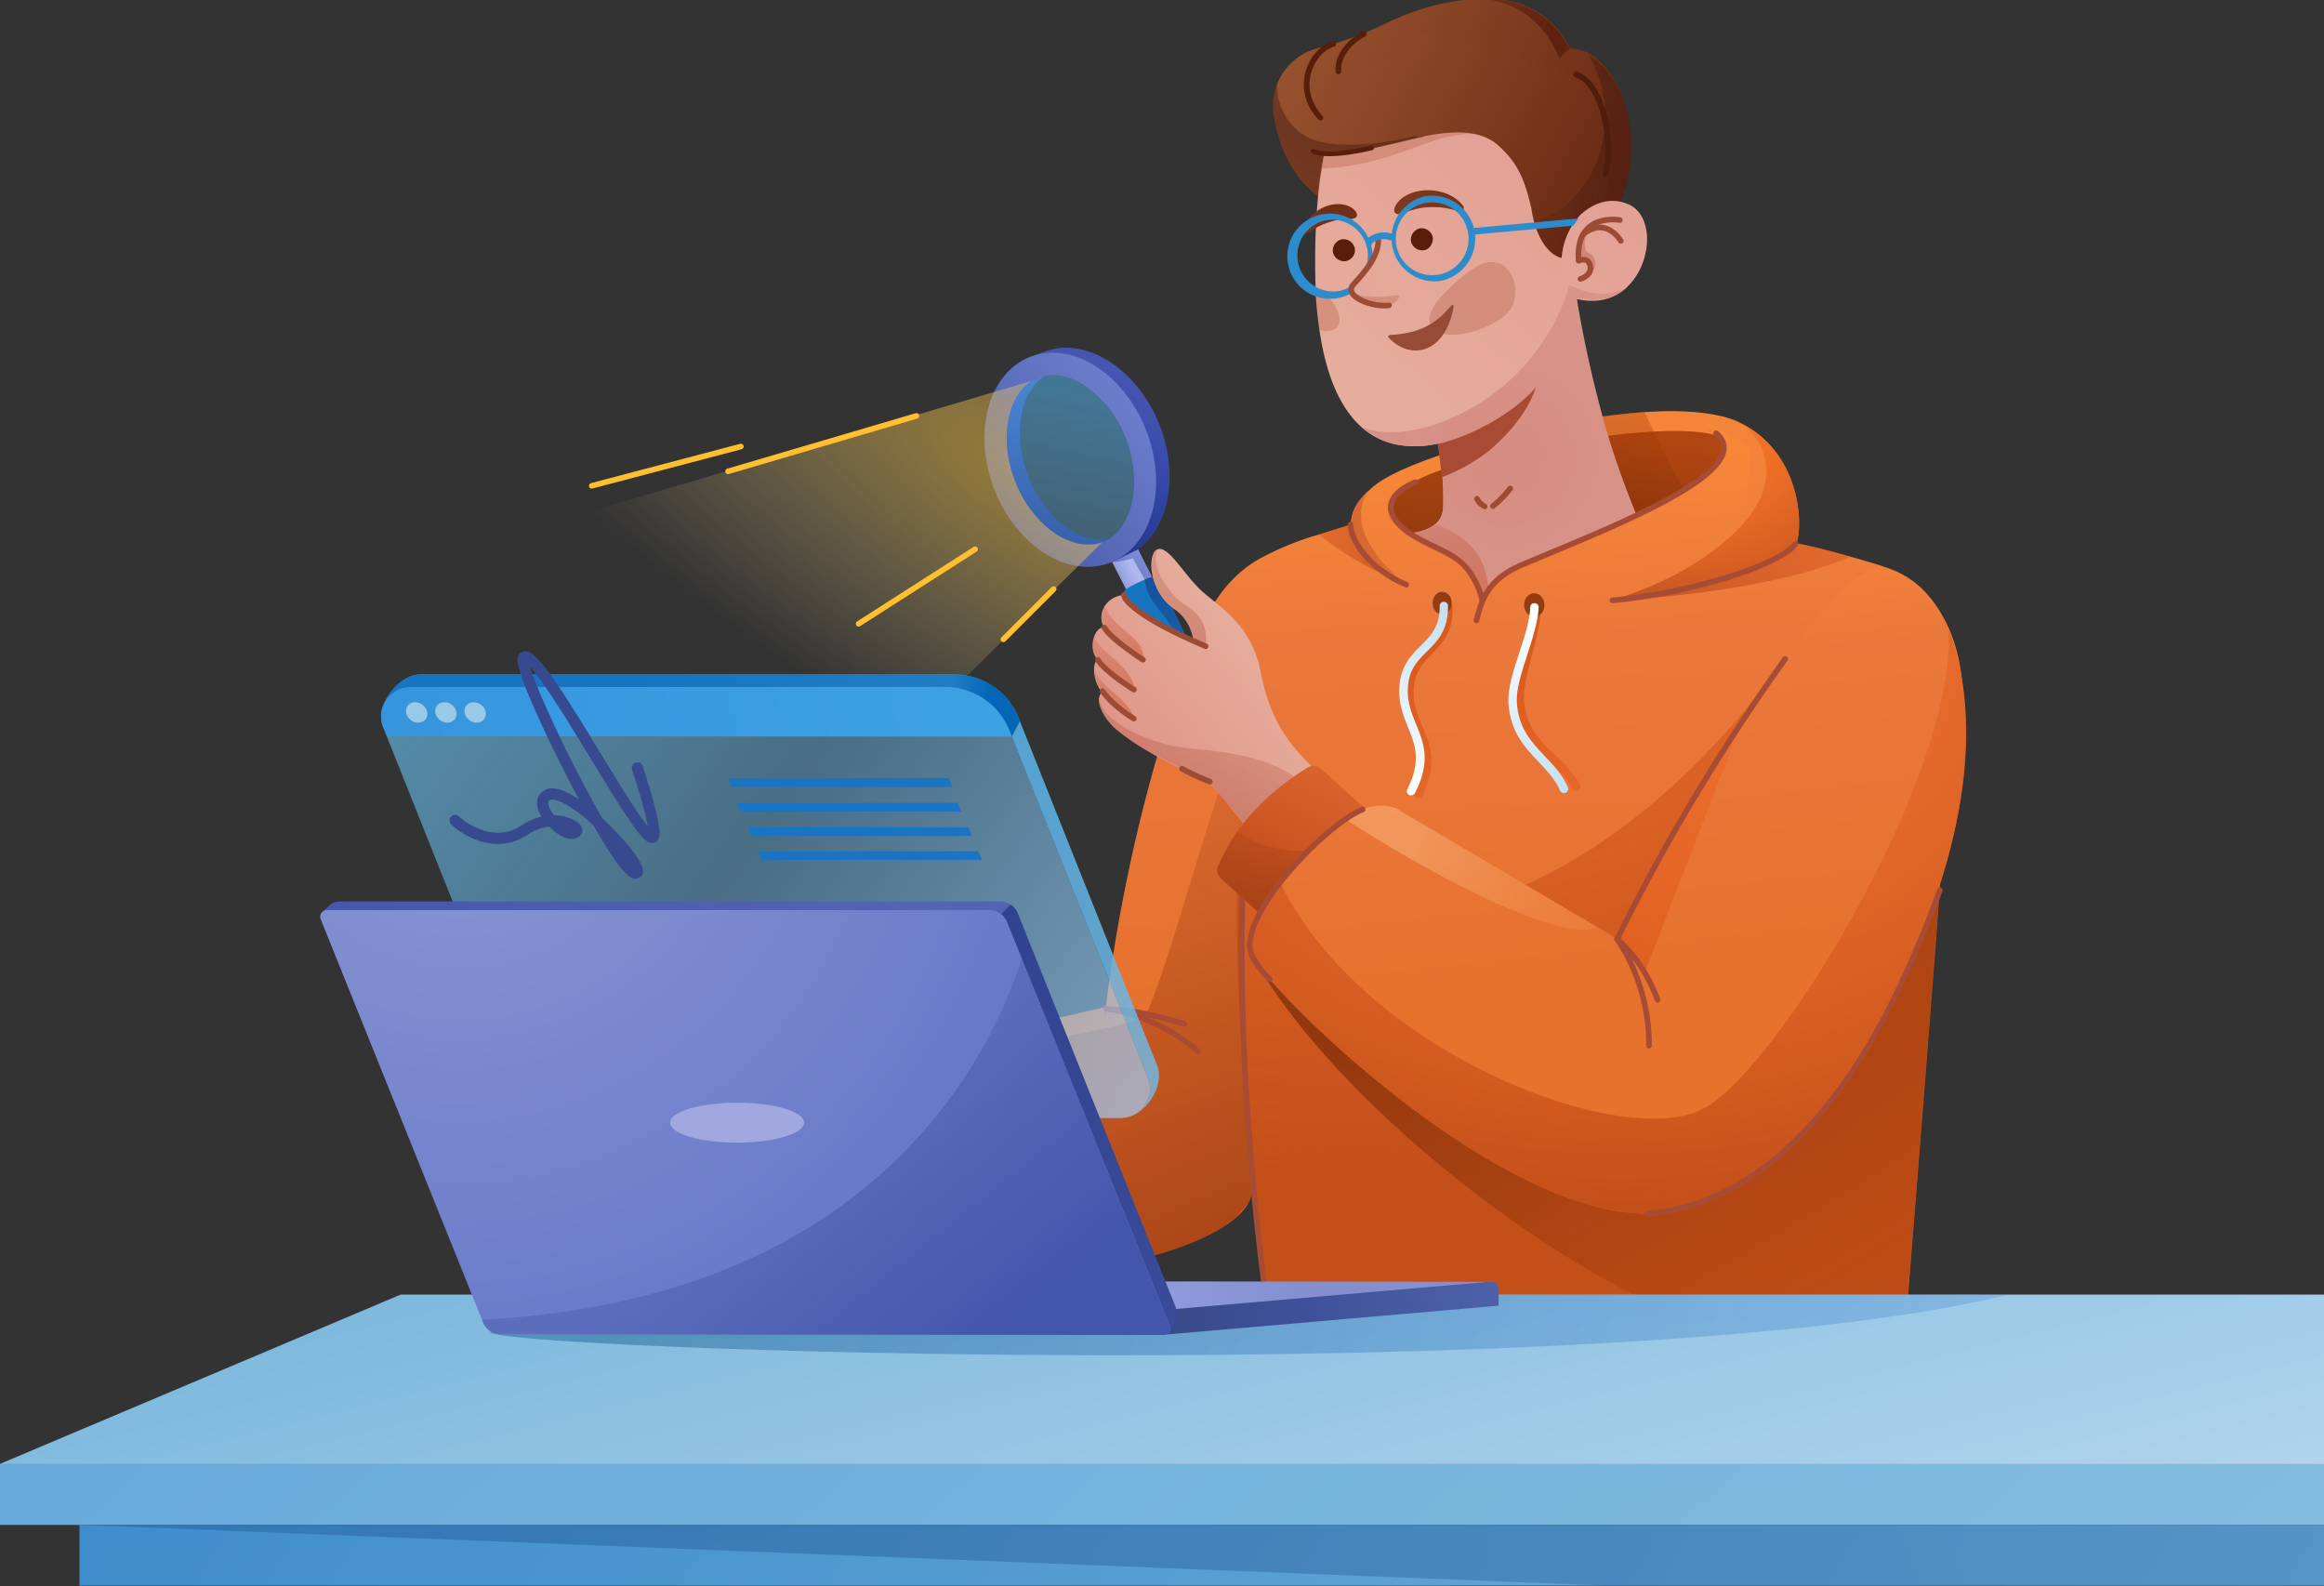 <svg width="381" height="260" fill="none" xmlns="http://www.w3.org/2000/svg"><rect width="100%" height="100%" fill="#333333" stroke="none"/><g clip-path="url(#a)"><g clip-path="url(#b)"><path d="M294.54 89.08v.03c-.7 2.18-1.1 3.64-1.1 3.64l-7.2.72-12.75 1.32-8.5.87-20.93 2.06-.58.06-.64.06-14.96 1.48-5-5.45c-1.56-1.96-1.54-4.73-1.42-7.47 0-.14 0-.28.02-.4.09-2.03.81-3.54 2.97-5.61 4.22-4.42 20.7-8.73 30.01-10.74.22-.05.45-.08.67-.14 1.85-.39 8.08-1.48 14.54-1.96.27-.02.58-.02.86-.05 4.9-.3 9.81.05 13 1.09.95.3 1.81.73 2.62 1.17 8.78 4.9 9.53 15.75 8.39 19.32Z" fill="url(#c)"/><path d="M237.45 89.9c-7.55-1.85-9.98-5.35-9.28-7.61 2.2-4.3 11.99-6.71 18.75-7.77 21.05-4.95 40.92-5.74 36.8 1.09-2.26 3.77-10.84 16.24-10.84 16.24l-14.39 3.13c.03 0-20.18-5.09-21.04-5.09Z" fill="url(#d)"/><path opacity=".6" d="M279.23 85.53s-3.8 1.4-5.31 1.85c-1.51.47-5.54 1.17-5.54 1.17l-13.97-18.93.67-.14c1.84-.39 8.08-1.48 14.53-1.95 3.47 7.71 8.78 17.42 9.62 18Z" fill="url(#e)" fill-opacity=".6"/><path d="m265.84 96.41-20.57 2.21-3.13.34-1.15.1-1.45-2-8.36-8.59-.64-.92h.03c.05 0 .14 0 .28-.03h.05c.84-.08 2.88-.42 4.28-1.51.33-.25.61-.53.84-.9v-.02c.33-.5.53-1.12.55-1.82l.03-.42v-.36c0-.65.03-2.72-.14-4.28l-.08-.81-.08-.67-.17-1.37v-.11c0-.06-.03-.12-.03-.17 0-.06-.03-.09-.03-.14-.03-.11-.03-.2-.03-.28 0-.11 0-.2-.02-.34v-.05c0-.06-.03-.09-.03-.17-.06-.25-.06-.48-.11-.73 0-.03-.03-.08-.03-.14 0-.05-.03-.08-.03-.14-.03-.08-.03-.14-.06-.2v-.22c-.02-.22-.02-.44-.08-.67-.06-.25-.06-.56-.11-.8-.03-.18-.06-.32-.06-.51-.08-.42-.1-.76-.14-1.04v-.08c-.3-2.35.59-.17 1.76-2.6 3.55-7.36 12.58-14.2 17.56-17.5l1.06-.73c.42-.25.72-.5 1.06-.67.03 0 .03-.03.06-.03h.02s.03 0 .03-.03c.64-.42 1.03-.64 1.18-.7h.05v.06c.03.08 0 .22 0 .3v.2c.06.45.2.64.3 1.12v.03c0 .03 0 .03.04.05.02.09.02.23 0 .34a121.2 121.2 0 0 0 4.3 19.46v.03a169.8 169.8 0 0 0 3.8 11.24l.78 2.04 2.46 6.07c.17.28.28.58.34.92.87 3.22-1.04 6.68-4.33 7.24Z" fill="#E29F93"/><path d="M266.29 31.37c3.04-10.17-.56-18.81-5-22.11l-.65-.42a6.64 6.64 0 0 0-3.19-.9C254.1 1.8 248.9-.47 242.84-.22c-3.91.1-8.22 1-12.58 2.7-.98.4-1.95.82-2.9 1.27-.03 0-.03 0-.06.03l-1.15.53a51.3 51.3 0 0 1-9.1 3.3c-1.43.36-2.66.78-3.67 1.4a9.84 9.84 0 0 0-4.61 9.7c.73 5.28 3.21 10.43 7.24 13.42.03.03.05.05.08.05l.06.03c.67.5 1.45.98 2.26 1.34l6.88-9.22.03-.06.02-.05.03-.06.59-.78.17-.23 3.24-4.36 6.96 2.1 2.57.78.08.03 6.35 1.9.1.06.12.02 4.16 1.26 2.46.76 1.46.44 2.6.79s.44 2.99 1.3 5.95c.2.76.46 1.43.7 2.1.12.28.23.53.31.78.2.4.37.7.54 1.07.16.28.33.56.53.78.08.11.14.2.22.28.06.03.14.14.2.17.83.78 1.9.8 3.04-.45.4-.4.76-.95 1.15-1.6.47-.83.95-1.81 1.42-2.99.2-.5.45-1.09.65-1.65Z" fill="url(#f)"/><path d="M259.77 34.56c-.11-1.07-.48-1.26-1.06-.06-2.9 5.03-9.2-18.18-9.92-17.62-.73.6-16.38-5.03-17.83-3.88-1.1.78-7.33 5.25-10.65 7.58l-2.16 1.53a21.5 21.5 0 0 0-1.45 5.48c-.98 5.57-1.34 13.87-.92 21.9.03.17.03.36.06.5a60 60 0 0 0 .75 5.84c1.34 7.47 3.88 11.8 6.74 14.3 3.63 3.12 7.7 3.2 10.42 2.93.56-.06 1.23-.2 1.98-.34 5.51-1.25 14.82-5.4 18.31-12.24 1.45-2.86 2.77-7.25 3.77-11.64.14-.39.23-.8.28-1.2.03-.11 0-.14.06-.28 1.14-5.53 1.81-10.76 1.62-12.8Z" fill="url(#g)"/><path opacity=".25" d="M241.13 21.95c3.86-.02-11.18-4.86-11.18-4.86l-9.7 3.52-2.15 1.54a21.53 21.53 0 0 0-1.45 5.48c11.96-.53 17.13-5.54 24.48-5.68Z" fill="#A6412B"/><path d="M262.56 32.94c1.74-1.65 1.37-6.18.34-10.63l-.03-.08c-.2-.95-.42-1.9-.7-2.77-1.23-4.25-2.74-7.72-3.05-7.3-.64.98-15.5-4.78-15.5-4.78l-10.1-1.93-14.36 9.2-6.65 9.03c3.66 2.04 8.1 1.57 12.6.59 2.94-.59 5.87-1.45 8.7-2.01 1.75-.31 3.49-.54 5.1-.56 2.05 0 4 .33 5.68 1.37.31.14.53.36.81.58 3.66 3.14 4.61 6.18 5.65 10.46.08.62.2 1.23.33 1.76l.03.17c1.6 5.96 4.59 6.26 4.92 6.3h.03s-.09-1.66.92-3c.48-.73 1.15-1.54 1.85-2.46a34.32 34.32 0 0 1 3.43-3.94Z" fill="url(#h)"/><path opacity=".35" d="M266.28 31.37c3.08-10.03-.42-18.53-4.97-21.8l-.9-.6a20.05 20.05 0 0 1 2.46 13.37 18.81 18.81 0 0 1-5.39 10.6 11.04 11.04 0 0 1-6.06 3.1C253 42 256 42.31 256.3 42.31h.02s-.08-1.65.93-3c.47-.72 1.17-1.53 1.84-2.45.17.27.34.55.53.78.09.08.14.17.23.28.05.03.13.14.2.17.83.78 1.9.8 3.04-.48.39-.4.75-.95 1.14-1.6.48-.83.95-1.81 1.43-2.99.17-.5.42-1.09.61-1.65Z" fill="url(#i)"/><path opacity=".25" d="M243.68 43.06c4.1-.84 5.78 4.3 4.13 7.33-1.53 2.96-9.44 5.79-12.46 3.86-1.85-1.1-1.04-3.86 1.6-6.35 2.53-2.55 4.97-4.45 6.73-4.84Z" fill="#A6412B"/><path d="M220.65 42.81a1.9 1.9 0 0 1-2.13-1.45 1.9 1.9 0 0 1 1.46-2.13 1.9 1.9 0 0 1 2.12 1.46c.2.97-.5 1.92-1.45 2.12Z" fill="#591D0B"/><path opacity=".25" d="M219.41 53.35c.93-1.96-1.78-5-1.98-4.92.03.44-1.73-.9-1.73-.45.11 2.23.33 4.16.56 6.04 1 .53 2.6.28 3.16-.67Z" fill="#A6412B"/><path d="M233.44 41.02a1.9 1.9 0 0 1-2.12-1.46 1.9 1.9 0 0 1 1.46-2.12 1.9 1.9 0 0 1 2.12 1.45c.08.98-.5 1.99-1.46 2.13Z" fill="#591D0B"/><path d="M266.56 47.23c4.25-3.8 4.73-11.58.65-13.62-3.08-1.5-5.96-.28-7.83 1.37-.2.14.03-.05-.14.09-.3.3-.59.64-.87.98-.19.25-.39.5-.53.75a11.84 11.84 0 0 0-1.59 8.86l.53 2.35v.06l.09.45c.33.14.67.22.95.33.16.09.39.09.56.14 3.46.84 6.23 0 8.18-1.76Z" fill="url(#j)"/><path d="M214.02 38.28c.95-.17 1.53-1.23 4.58-2.07 1.76-.53 3.22 0 3.77-.65.37-.47-.25-1.37-1.37-1.81-2.62-1.04-6.48.75-7.32 3.94-.17.28.09.64.34.59Z" fill="url(#k)"/><path d="M239.7 34.56c-1.17.2-2.03-.8-5.78-.58-2.96.22-4.19 1.48-5.06 1.03-.61-.34-.25-1.5.9-2.46 2.68-2.15 7.88-1.79 10.14 1.23.14.25.11.73-.2.78Z" fill="url(#l)"/><path d="M219.56 48.62a6.79 6.79 0 1 1-2.4-13.35 6.79 6.79 0 0 1 2.4 13.35Zm-2.27-12.7a6.1 6.1 0 0 0 2.15 12 6.13 6.13 0 0 0 4.92-7.07 6.07 6.07 0 0 0-7.07-4.92Z" fill="#2C8CCC" stroke="#2C8CCC" stroke-width=".39"/><path d="M270.23 89.06c-4.61 1.5-14.26 3.63-22.84 5.78-1.11.28-3.38 8-4.44 8.28-.75.2-.36-7.02-1.06-6.82l-2.18.61-8.36-8.58-.64-.9v-.02h.36c.4-.06 1.23-.17 2.16-.45.02 0 .05-.03.08-.03a5.03 5.03 0 0 0 2.1-1.09c.92-.87 1.56-1.45 1.09-7.63 0-.03.08-.4.02-.76l-.03-.2-.08-.67c-.03-.13-.03-.3-.06-.5l-.08-.87v-.1c0-.06 0-.12-.03-.17 0-.14-.02-.28-.05-.42-.06-.17-.03-.23-.03-.34 0-.03 0-.08-.03-.17.06-.05 0 0 0-.03-.05-.25-.05-.44-.11-.72l-.03-.11c0-.06-.03-.09-.03-.17-.02-.09-.02-.14-.05-.2v-.08h-.03c-.75.17-1.4.28-1.96.33-2.7.28-6.79.23-10.42-2.93.03 0 .06.03.08.03 3 1.14 7.27.92 11.85-.62a34.6 34.6 0 0 0 21.5-21.53v-.11c.1-.36.25-.76.36-1.18 0 0 .3.2.86.45h.09l.03.03h.02c1.6.7 4.9 1.79 8.33-.03.03-.03.09-.03.12-.05-.43.36-.87.7-1.35.97l-.2.12c-.05.02-.13.08-.22.1-.05.04-.14.1-.22.12l-.22.11-.45.17a6.81 6.81 0 0 1-1 .28c-.09.03-.2.03-.29.05-.14.03-.25.06-.39.06l-.78.08h-.81l-.45-.02c-.28-.03-.58-.06-.86-.12-.2-.02-.4-.05-.6-.1l-.33-.1v.04c0 .03-.02.03-.02.05-.03.12 0 .23 0 .34a193.21 193.21 0 0 0 4.3 19.46v.03c1.28 4.61 2.57 8.39 3.66 11.32a69.71 69.71 0 0 0 3.41 8.06c.14.27.25.58.3.95Z" fill="url(#m)"/><path opacity=".35" d="M233.78 22.34c-.03 0-.14.03-.31 0-.45 0-1.06.09-1.56-.03-1.9.53-4.03.84-5.93 1.1-4.36.53-9.47.55-12.27-1.3-2.8-1.81-4.61-5.3-4.28-8.52a9.93 9.93 0 0 0-.7 5.14c.73 5.29 3.22 10.43 7.24 13.43.09-.98.6-5.4 1.07-6.83.02-.05.02-.1.05-.16.09.08 2.57.1 4-.09.33-.08.87-.11 1.5-.25h.06l2.52-.5.08-.03c1.06-.22 8.22-1.9 8.53-1.96Z" fill="url(#n)"/><path d="m225.48 41.97-.11 8.03s-2.74-.95-3.1-1.18c-.37-.22-1.32-1.23-.4-2.15.93-.92 2.52-2.88 3.61-4.7Z" fill="url(#o)"/><path opacity=".8" d="M242.78-.2c9.95.62 12.92 9.9 12.92 9.9s.39-1 1.65-1.68c-3.33-6.2-8.53-8.38-14.57-8.22Z" fill="url(#p)"/><path d="M224.87 24.24s-6.93 1.76-9.59.56" stroke="#591D0B" stroke-width=".77" stroke-linecap="round" stroke-linejoin="round"/><path opacity=".25" d="M227.66 50.08c1.18-.2 2.04-1.62 1.65-1.68-.42-.05-6.48 1.04-7.66-.92-.05 2.15 4.47 2.82 6.01 2.6Z" fill="#A6412B"/><path d="M235.68 72.78c4.5-.95 11.8-4.39 16.1-9.25-.03.08-.06.2-.11.28-1.23 3.58-3.89 6.85-7.02 9.62-3.63 3.13-7.77 4.61-8.24 4.8l-.37-2.96c-.08-.72-.36-2.46-.36-2.49Z" fill="url(#q)"/><path opacity=".3" d="M260.44 44.85s.34-.75.34-1.23c0-.47-.9-1.09-.9-1.09l-1.06.2s-.03-1.4 0-2.3c.03-.9.67-2.07.67-2.07l1.62-.75c-1.59.17-1.42 3.52-.92 3.77 1.37.34 2.57 2.83-.59 4.14l.84-.67Z" fill="url(#r)"/><path d="M265.56 36.07s-7.38-1.34-6.76 6.68c0 0 1.68-.8 1.93.98.2 1.48-1.62 1.99-1.62 1.99" stroke="#9C4B35" stroke-width=".92" stroke-linecap="round" stroke-linejoin="round"/><path d="M265.72 39.48s-2.37-4.08-6.12-1.11" stroke="#9C4B35" stroke-width=".92" stroke-linecap="round" stroke-linejoin="round"/><path d="M258.38 12.22c4.63 1.37 6.23 12.14 4.8 16.3" stroke="#4E1D0B" stroke-width=".92" stroke-linecap="round" stroke-linejoin="round"/><path d="M241.55 37.92a6.87 6.87 0 0 1-5.53 7.96 6.87 6.87 0 0 1-2.43-13.5 6.87 6.87 0 0 1 7.96 5.54Zm-7.85-4.84a6.16 6.16 0 1 0 2.18 12.13 6.16 6.16 0 0 0-2.18-12.13Z" fill="#2C8CCC" stroke="#2C8CCC" stroke-width=".39"/><path d="M225.93 38.87c.36 2.99-2.35 5.87-4.05 7.77-1.76 1.93 3.13 3.8 5.84 3.41" stroke="#9C4B35" stroke-width=".92" stroke-linecap="round" stroke-linejoin="round"/><path d="M228.11 39.26s-.03-.03-.05-.09l.16-.08c.25-.11.23-.5-.05-.59-.34-.11-.7-.14-.76-.17a4 4 0 0 0-3.27 1.07l.54.47a3.23 3.23 0 0 1 3.43-.61ZM241.13 37.6l.06.7 16.66-1.5c.16-.26.33-.5.53-.76l-17.25 1.57Z" fill="#2C8CCC" stroke="#2C8CCC" stroke-width=".39"/><path d="M216.48 19.3c-4.53-4.9-1.43-11.08 2.12-12.11M219.42 11.7s-.53-3.5 4.17-6.16" stroke="#591D0B" stroke-width=".92" stroke-linecap="round" stroke-linejoin="round"/><path opacity=".7" d="M244.12 97.33c.06.84-2.07.76-1.98 1.63l-1.15.1-1.45-2-8.36-8.59-.64-.92h.03v-.03h.3c.03 0-.1-.14-.08-.14.45-.06 2.57-.17 4.47-1.43 6.15 2.16 8.1 5.68 8.7 9.85l.16 1.53Z" fill="url(#s)"/><path d="M244.76 82.96c1.46-1.11 2.83-2.88 2.83-2.88M242.14 81.76s.3.78 1.26 1.26" stroke="#9C4B35" stroke-width=".92" stroke-linecap="round" stroke-linejoin="round"/><path d="M318.49 138.07c0 .12 0 .42-.06.9-.56 9.14-6.23 80.64-6.23 80.64H209.86c-2.13 0-3.53 0-3.97-.03h6.4a18.59 18.59 0 0 1-4.87-7.97c-.39-1.28-.64-2.68-.7-4.2-.72-4.8-1.28-12.16-1.5-12.18-.03 1.48-.98 2.96-2.6 4.39-6.01 5.14-21.47 9.34-36.95 9.36-4.33 0-8.63-.3-12.77-1.03-23.95-5.68-15.88-18.31-16.6-24.44v-.03c-.03-.22-.03-.42-.03-.64 0-1.96.9-4 2.23-5.98l.09-.12c3.8-5.5 11.01-10.73 11.74-13.25.05-.25.3-.5.67-.7 3.46-1.87-30.73 14.35-23.8 13.96 7.78-.98 52.89-11.33 54.1-11.72-.36 2.91 0 1 0 0 2.92-23.65 9.24-46.97 16.06-62.89 1.7-3.97 4.9-8.55 10.2-11.1a46.88 46.88 0 0 1 8.16-3.27c.17-.05.31-.11.48-.14 1.9-.61 3.66-1.14 5-1.56.03 0 .06-.03.11-.03l.09-.03c.11-.03.25-.06.33-.11l.45-.67.84-1.26 1.98-3s6.46-3.15 3.86.15-.95 4.83 4.3 7.49c3.94 1.76 7.91 3.47 9.65 9.23.1.36.22.17.3.56a16.85 16.85 0 0 1 1.82-2.8c-.78-1.31 22-9.93 28.7-13.81 5.62-2.94 12.86-7.55 6.77-11.8-2.63-1.85-.42-.7 6.62 3.38l-.81 10.9-.28 3.61s4.08.45 8.6 1.2h.04c2.04.34 5.61 1.26 8.77 2.16 3.1.87 5.79 1.7 6.26 1.93 16.32 7.1 13.1 29.25 8.89 44.9Z" fill="url(#t)"/><path d="M312.23 219.61h-13.05c-6.62 0-15.26 0-24.6.03h-22.8l-43.99-6.96-.22-.03c-.06-.33-.09-.67-.14-1-3.24-25.09-5.12-49.36-4.56-72.09 16.94 19.54 54.2 12.9 84.96-25.28 7.58-9.4 22.22 37.16 26.47 36.4-.11.4 4-9.47 4-9.41.08 1.98-6.07 78.34-6.07 78.34Z" fill="url(#u)"/><path d="m294.54 89.08-.03.03c-1.12.95-3.6 2.66-8.3 4.4-1.37.5-2.93 1-4.7 1.5-10.72 2.97-17.66 3.5-17.66 3.5a60.95 60.95 0 0 0 9.59-3.7c6.43-3.15 11.82-7.6 14.11-11.26 4.11-6.49 1.15-11.3-1.48-13.81 8.86 4.92 9.62 15.77 8.47 19.34Z" fill="url(#v)"/><path d="M230.54 95.85s-7.88-3.32-9.14-9.45a1.65 1.65 0 0 1-.05-.39c.03 0 .05 0 .08-.03.08-2.04.81-3.55 2.96-5.62-4.92 7.33 6.15 15.5 6.15 15.5Z" fill="url(#w)"/><path d="M314.02 149.65c0-.03-.06-.03-.08-.03 0-.05.02-.05.08.03Z" fill="url(#x)"/><path opacity=".6" d="M318.46 138.97c-.56 9.14-6.23 80.64-6.23 80.64H285.9c-24.53-6.52-65.31-35.88-80.88-63.28 9.95-2.63 45.47 16.9 47.15 20.83 1.54 3.67 59-27.73 61.77-27.54-.03.25.25 1.43.27 1.51 0 .17.12-.06.34-.59.4-1 1.12-3.13 1.9-5.5.03-.06.03-.14.06-.2.64-1.96 1.34-4.08 1.95-5.87Z" fill="url(#y)"/><path opacity=".6" d="M205.33 194.97c-.31 2.1-.79 2.44-2.74 4.67-6.01 5.15-21.47 9.34-36.95 9.37-18.2-7.5-28.08-20.66-28.7-25.78l-.73-.36a30.9 30.9 0 0 1-4.97-3.16l.2-.34 7.06-2.6.6-.22.16-.06s2.99 1.87 7.83 4.33c7.48 3.8 18.72-1.28 14.5-2.37.11-.64-17.7 5.24-16.25-5.33-26.56 14.31-17.55 12.3 9.4-.97 0 0-.34-1.87 1.62-1.62l-5.83 3.68c2 .25 30.77-5.3 36.93-7.24 2.85-4.11 11.01-34.98 15.58-46.57.7 1.45 1.98 2.24 1.9 6.71-3.53 26.14.39 67.86.39 67.86Z" fill="url(#z)"/><path d="m266.48 98.29 1.1-.06c-.96.11-1.1.06-1.1.06Z" fill="url(#A)"/><path opacity=".6" d="M303.34 91.24c-8.07 3.77-23.86 6.26-35.77 6.99 1.5-.2 5.03-.78 13.22-2.71 8.38-2.57 12.85-5.2 13.75-6.43 2.07.33 5.64 1.25 8.8 2.15Z" fill="url(#B)" fill-opacity=".8"/><path d="M251.58 98.96c.09-.06.2-.09.31-.09.4 0 .7.31.7.7 0 2.43-.73 5.2-1.43 7.83-.78 2.96-1.53 5.79-1.25 7.97.5 4.11 2.7 6.2 5.06 8.42 1.48 1.42 3.04 2.88 4.05 4.89.17.33.05.75-.3.92a.71.71 0 0 1-.93-.28c-.9-1.79-2.3-3.1-3.78-4.5-2.43-2.26-4.91-4.64-5.47-9.25-.31-2.47.47-5.4 1.28-8.5.67-2.58 1.37-5.23 1.4-7.5 0-.28.14-.5.36-.61Z" fill="url(#C)"/><path d="M251.53 101.1c.92 0 1.67-.86 1.67-1.92s-.75-1.93-1.67-1.93c-.93 0-1.68.87-1.68 1.93.03 1.03.75 1.93 1.68 1.93Z" fill="url(#D)"/><path d="M232.5 130.78a.67.67 0 0 1-.25-.06.69.69 0 0 1-.31-.92c2.3-4.7 1.2-7.24-.03-10.15-.84-1.96-1.68-4-1.54-6.74.2-3.41 1.9-5.17 3.41-6.71 1.6-1.65 3.1-3.19 2.97-6.66-.03-.39.28-.7.67-.72.39-.03.7.28.72.67.14 4.05-1.62 5.9-3.35 7.66-1.45 1.51-2.85 2.94-3.02 5.82-.14 2.43.62 4.22 1.43 6.12 1.25 2.96 2.54 6.04 0 11.3-.14.28-.42.39-.7.39Z" fill="url(#E)"/><path d="M236.43 100.71c.87 0 1.57-.8 1.57-1.84s-.7-1.85-1.57-1.85c-.86 0-1.56.81-1.56 1.85 0 1.03.67 1.84 1.56 1.84Z" fill="url(#F)"/><path d="M242.06 101.7c.86-3.47 1.87-6.83 7.76-9.23 13-5.54 38.8-15.22 31.53-21.45M232.02 79.05c-3.83 1.6-6.15 4.53-1.23 8.16 4.34 2.94 8.05 3.27 10.29 6.8a12.62 12.62 0 0 1 1.87 4.16M294.4 89.11c-2.6 3.64-17.83 8.2-30.05 9.31M181.3 165.36c4.34.47 11.16 3.3 15.07 6.99" stroke="#A84B35" stroke-width=".92" stroke-linecap="round" stroke-linejoin="round"/><path d="M181.92 165.47c4.28-.11 12.24 2.38 12.24 2.38M202.87 119.98c.73 1.04 2.24 4.5 2.15 7.58-4.36 37.55 2.52 85.09 2.52 85.09" stroke="#A84B35" stroke-width=".92" stroke-linecap="round" stroke-linejoin="round"/><path d="M231.26 130.39a.67.67 0 0 1-.25-.06.7.7 0 0 1-.3-.92c2.34-4.67 1.31-7.22.14-10.15-.79-1.96-1.63-4.03-1.43-6.77.25-3.41 1.99-5.12 3.52-6.65 1.62-1.63 3.16-3.14 3.08-6.6a.69.69 0 0 1 1.36-.03c.09 4.05-1.7 5.87-3.46 7.6-1.48 1.49-2.9 2.88-3.1 5.76-.17 2.44.56 4.26 1.34 6.16 1.23 2.99 2.49 6.06-.2 11.3a.92.92 0 0 1-.7.36Z" fill="url(#G)"/><path d="M251.27 98.93c.11-.06.23-.06.34-.06.39.03.67.37.64.73-.14 2.43-1.03 5.14-1.87 7.74-.95 2.94-1.85 5.68-1.7 7.89.27 4.14 2.34 6.35 4.55 8.7 1.43 1.5 2.88 3.04 3.8 5.11.17.34 0 .76-.33.93-.34.16-.76 0-.93-.34-.8-1.85-2.12-3.24-3.52-4.73-2.29-2.4-4.64-4.92-4.95-9.56-.16-2.49.79-5.37 1.8-8.42.83-2.51 1.67-5.14 1.78-7.4 0-.28.17-.5.4-.6Z" fill="url(#H)"/><path d="M227.83 54.92c5.62-.28 8-2.38 10.14-4.87.15-.16.37 0 .34.23-1.4 7.88-7.21 8.8-10.65 5.06-.14-.17-.03-.42.17-.42Z" fill="#954B35"/><path opacity=".6" d="M228.75 94.99a48.36 48.36 0 0 1-12.55-7.39c1.9-.61 3.67-1.14 5-1.56.03 0 .06-.03.12-.03.03 0 .05-.03.08-.03.25 5.06 7.35 9 7.35 9Z" fill="url(#I)" fill-opacity=".8"/><path d="M221.4 86c0 2.6 3.16 7.36 9.14 9.85" stroke="#A84B35" stroke-width=".92" stroke-linecap="round" stroke-linejoin="round"/><path d="M174.76 60.65c2.1 0 4.39.92 6.46 2.63a18.54 18.54 0 0 1 5.44 7.74c2.86 7.3 1.12 15.1-3.77 17-.75.28-1.56.45-2.37.45-2.1 0-4.4-.95-6.49-2.63a18.54 18.54 0 0 1-5.45-7.74c-1.48-3.78-1.79-7.72-.9-11.08.8-2.96 2.47-5.06 4.68-5.92.75-.31 1.56-.45 2.4-.45Zm0-3.64c-.92 0-1.84.12-2.74.37-.34.08-2.82 1.03-3.13 1.14-6.88 2.69-7.32 11.58-3.66 20.9 3.02 7.68 8.91 13.22 14.9 13.22 1.25 0 2.93-.79 4.13-1.26 6.88-2.69 9.48-12.42 5.84-21.73-3.04-7.66-9.36-12.64-15.34-12.64Z" fill="url(#J)"/><path d="M187.9 70.52c-3.03-7.69-9.34-12.7-15.32-12.7-1.26 0-2.52.23-3.72.7-6.85 2.69-9.47 12.42-5.84 21.73 3.02 7.7 9.33 12.67 15.31 12.67 1.26 0 2.52-.23 3.72-.7 6.88-2.68 9.48-12.39 5.84-21.7Zm-7.16 18.34c-.76.31-1.57.45-2.38.45-2.1 0-4.39-.95-6.48-2.63a18.62 18.62 0 0 1-5.45-7.71c-1.48-3.78-1.79-7.72-.9-11.08.79-2.96 2.46-5.06 4.67-5.92a6.92 6.92 0 0 1 2.4-.45c2.1 0 4.4.95 6.46 2.63a18.62 18.62 0 0 1 5.45 7.71c2.85 7.27 1.12 15.07-3.77 17Z" fill="url(#K)"/><path opacity=".5" d="M180.73 88.86c-.75.31-1.56.45-2.37.45-2.1 0-4.4-.95-6.49-2.63a18.62 18.62 0 0 1-5.45-7.72c-1.48-3.77-1.78-7.71-.9-11.07.68-2.46 1.94-4.33 3.61-5.4a6.89 6.89 0 0 1 3.44-.98c2.1 0 4.39.96 6.49 2.63a18.62 18.62 0 0 1 5.44 7.72c2.86 7.27 1.12 15.07-3.77 17Z" fill="url(#L)"/><path d="m180.74 88.86-61.35 60.6-65.56-52.9 115.31-34.12c-1.68 1.06-2.93 2.93-3.6 5.4-.9 3.35-.6 7.3.89 11.07a18.7 18.7 0 0 0 5.45 7.72c2.07 1.7 4.39 2.62 6.46 2.62.83.03 1.64-.1 2.4-.39Z" fill="url(#M)"/><path d="m189.26 95.38-1 .73-2.86 2.04-3.07-5.99 2.99-1.45 1.28-.62.5 1.04 2.16 4.25Z" fill="url(#N)"/><path d="m189.26 95.38-.72 1.23-.28-.5-2.52-4.59c-1.25.34-2.54.62-3.44.64l3-1.45 1.28-.62.5 1.04 2.18 4.25Z" fill="url(#O)" fill-opacity=".7"/><path d="m201.03 118.25-5.65 2.55-11.1-23.24a.72.72 0 0 1 .29-.95 18.09 18.09 0 0 1 4.53-2.07.7.7 0 0 1 .86.4l6.32 13.33 4.75 9.98Z" fill="url(#P)"/><path d="M196.28 108.24c-1.43-.25-2.88-1-3.3-3.05-.9-4.27-4.92-5.87-5.31-10.2.47-.17.95-.34 1.42-.48a.7.7 0 0 1 .87.4l6.31 13.33Z" fill="url(#Q)"/><path d="m219.61 130.02-8.8 15.52s-1.74-3.16-4.3-6.97c-1.52-2.2-3.5-4.72-5.23-6.76a41.08 41.08 0 0 0-3.64-3.94c-1-.45-2-.9-2.99-1.37a75.09 75.09 0 0 1-7.77-4.14c-.02-.03-.05-.03-.08-.06a33.7 33.7 0 0 1-3.5-2.49l-.44-.36c-1.26-1.06-3.02-3.6-2.66-5.17.09-.31.23-.56.48-.79-.03-.02-.09-.08-.11-.14l-.03-.02a6 6 0 0 1-1.17-3.9c.05-.5.2-.94.5-1.25l.06-.06c-.96-1.03-.98-2.73-.5-3.9.33-.82.86-1.38 1.53-1.35-.03-.06-.06-.09-.06-.14a3.51 3.51 0 0 1 .25-3.44c.67-1 1.85-1.65 3.05-1.76l.4.84a45.14 45.14 0 0 0 11.06 6.88s-.11-3.3-3.1-5.37c-4.36-3.02-4.47-9.12-2.83-9.82 1.74-.72 4.17 3.83 7.02 6.57 2.85 2.74 8.35 5.45 9.9 13.45 2.03 10.26 6.14 13.42 12.96 19.94Z" fill="url(#R)"/><path opacity=".7" d="M206.53 138.58c-1.5-2.2-3.3-4.64-5.22-6.77a41.15 41.15 0 0 0-3.64-3.94c-1-.45-2.01-.9-2.99-1.37-3.02-1.6-5.45-2.74-7.77-4.14l-.08-.05a30.01 30.01 0 0 1-3.5-2.5c-.14-.1-.28-.24-.44-.36-1.26-1.06-3.02-3.6-2.66-5.17.34 4.25 8.55 7.72 14.45 8.36 5.14.56 15.46 1.15 19.9 7.05 2.2 2.9-2.63 6.26-8.05 8.9Z" fill="url(#S)"/><path opacity=".7" d="M185.9 117.8s-3.2-2.13-5.25-4.45l-.02-.02a6.01 6.01 0 0 1-1.18-3.9c.73 3.48 5.34 4.6 6.46 8.37Z" fill="url(#T)"/><path opacity=".7" d="M185.91 113.02s-3.97-2.48-5.98-4.83l.06-.06c-.95-1.03-.98-2.74-.5-3.91.1 2.43 6.45 5.14 6.42 8.8Z" fill="url(#U)"/><path opacity=".7" d="M187.36 108.16s-4.36-2.35-6.4-5.43a3.51 3.51 0 0 1 .22-3.44c1.12 3.86 6.93 5.34 6.18 8.87Z" fill="url(#V)"/><path d="m227.05 135.53-16.35 18-.62-.55-9.92-9a1.76 1.76 0 0 1-.47-1.96 32.38 32.38 0 0 1 3.15-5.7c3-4.23 7.02-7.73 11.6-10.52.67-.42 1.57-.31 2.18.25l10.43 9.48Z" fill="url(#W)"/><path opacity=".6" d="M217.24 139.38c.08 2.41-3.8 8.7-7.16 13.62l-9.92-9a1.76 1.76 0 0 1-.47-1.96 32.38 32.38 0 0 1 3.15-5.7c2.35 1.62 6.96 3.8 14.4 3.04Z" fill="url(#X)"/><path d="M312.93 158.1c-5.45 11.88-11.32 20.6-17 26.9-10.1 11.23-20.34 13.86-25.7 13.94h-.2c-22.36 0-54.33-28.9-63.89-40.82-1.98-2.46-.92-6.4.34-8.33a48.5 48.5 0 0 1 3.46-5.04 58.92 58.92 0 0 1 10.65-10.43c.25-.2.5-.39.76-.56 1.73-1.28 5.95-2.65 8.52-.61l31.89 18.76 2.6 1.54s.67.7.75.53c1.2-2.24 10.18-20.22 20.74-36.2l1.45-1.97c9.08-13.75 17.6-24.15 22.3-22.62 3.47 1.12 7.44 3.97 9.84 10.04.17.4.31.78.45 1.18 3.86 11.04 4 29.75-6.96 53.68Z" fill="url(#Y)"/><path d="M265.11 153.98s5.31 6.9 5.23 17.45" stroke="#A84B35" stroke-width=".92" stroke-linecap="round" stroke-linejoin="round"/><path d="M269.64 159.41s-2.26-3.47-4.56-5.45c1.2-2.24 11.02-20.64 21.13-37.27" fill="url(#Z)"/><path d="M313.18 157.14c-5.45 11.89-11.57 21.59-17.24 27.88-10.15 10.68-20.96 13.95-25.71 13.95h-.2c-22.36 0-54.33-28.9-63.89-40.82-1.98-2.46-.92-6.4.34-8.33a52.02 52.02 0 0 1 3.46-5.06c13.36 27.6 56.23 44.18 69.48 36.9 12.21-6.68 41.4-54.77 40.02-78.45l.45 1.17c3.86 11.07 4.25 28.8-6.7 52.76Z" fill="url(#aa)"/><path d="M261.73 151.89c-2.77 2.38-18.28-2.88-41.17-17.59l.75-.59c1.74-1.28 5.96-2.65 8.53-.61l31.89 18.79Z" fill="url(#ab)"/><path d="M292.67 108.02a328.41 328.41 0 0 0-27.56 45.96s4.2 3.2 6.63 9.93" stroke="#A84B35" stroke-width=".92" stroke-linecap="round" stroke-linejoin="round"/><path d="M181.04 102.87c1.15 1.98 6.35 5.28 6.35 5.28" stroke="#9C4B35" stroke-width=".92" stroke-linecap="round" stroke-linejoin="round"/><path d="m185.83 182.8-.12.05c-.61.28-1.3.44-2.04.44H96.31c-4.78 0-9.08-2.9-10.87-7.35l-22.22-55.7-.4-.98a4.84 4.84 0 0 1 4.53-6.66h87.57c4.66 0 8.88 2.86 10.59 7.2l.2.5 22.46 56.34a4.84 4.84 0 0 1-2.34 6.15Z" fill="url(#ac)" fill-opacity=".7"/><path d="M179.98 108.16c1.26 2.06 5.92 4.89 5.92 4.89M180.74 113.3c1.87 2.6 5.14 4.5 5.14 4.5" stroke="#9C4B35" stroke-width=".92" stroke-linecap="round" stroke-linejoin="round"/><path opacity=".7" d="m197.65 105.94-1.93-.7s-.11-3.3-3.1-5.36c-4.36-3.02-4.47-9.12-2.82-9.82-1.29 2.58 1.53 7.36 5.11 9.54 3.6 2.2 2.74 6.34 2.74 6.34Z" fill="url(#ad)"/><path d="M184.26 97.53c.05.14.17.56.39.84 1.09 1.34 4.41 3.94 13 7.57M193.79 126.03c2.57 1.4 4.56 2.1 4.56 2.1" stroke="#9C4B35" stroke-width=".92" stroke-linecap="round" stroke-linejoin="round"/><path d="M270.03 198.98c26.33-2.38 40.54-32.65 48-53.06M223.39 132.7c-6.01 2.38-20.88 17.73-18.17 23.94a14.63 14.63 0 0 0 2.94 3.89" stroke="#A84B35" stroke-width=".92" stroke-linecap="round" stroke-linejoin="round"/><path d="M185.82 182.78a4.84 4.84 0 0 0 2.35-6.15L165.7 120.3l-.2-.5a11.42 11.42 0 0 0-10.59-7.19H67.35a4.87 4.87 0 0 0-4.44 2.88c.95-2.49 3.58-4.92 5.95-4.92h87.56c4.67 0 8.89 2.85 10.6 7.19l.08.2 22.58 56.64c1.17 2.85-.98 6.85-3.86 8.2Z" fill="url(#ae)"/><path d="m165.9 120.74-103.3-4.08c.42-2.83 3.52-6.1 6.26-6.1h87.56c5.17 0 9.28 3.3 10.79 7.63l-1.31 2.55Z" fill="url(#af)"/><path d="M156.11 129h-36.13l-.6-1.44h36.12l.61 1.43ZM157.57 133.04h-36.14l-.59-1.42h36.14l.59 1.42ZM159.33 137.04h-36.1l-.6-1.42h36.11l.6 1.42ZM160.98 140.96h-36.14l-.59-1.4h36.14l.59 1.4Z" fill="#1A74C4"/><path d="m165.9 120.75-102.46-.06-.59-1.43a4.84 4.84 0 0 1 4.5-6.65h87.56c4.67 0 8.9 2.85 10.6 7.18l.39.95Z" fill="url(#ag)"/><path d="M79.37 117.91c.53-.7.3-1.76-.5-2.37-.81-.62-1.9-.56-2.43.14-.53.7-.31 1.76.5 2.37.81.62 1.9.53 2.43-.14ZM74.57 117.91c.53-.7.3-1.76-.5-2.37-.82-.62-1.9-.56-2.44.14-.53.7-.3 1.76.5 2.37.81.62 1.9.53 2.44-.14ZM69.78 117.91c.53-.7.3-1.76-.5-2.37-.81-.62-1.9-.56-2.43.14-.53.7-.31 1.76.5 2.37.81.62 1.9.53 2.43-.14Z" fill="#99C9E4"/><path d="M104.5 125.89c2 6.12 3.26 11.15 2.48 11.38-2.26.58-18.5-31.1-21.1-29.53-1.85 1.1 16.24 37.27 18.53 35.32 1.4-1.18-12.02-15.64-15.07-12.45-1.87 1.96 3.64 7.36 5.15 5.7.67-.72-3.78-3.38-8.47-.25-4.7 3.16-9.61.12-11.4-1.56" stroke="#384A8F" stroke-width="1.84" stroke-linecap="round" stroke-linejoin="round"/><path d="M449.45 212.22v27.8H-.1l65.79-27.8h383.77Z" fill="url(#ah)"/><path opacity=".61" d="M329.25 212.22c-62.63 15.6-251.1 8.9-248.87 6.1l17.32-6.1h231.55Z" fill="url(#ai)" fill-opacity=".65"/><path d="M449.45 240.02H-.1v9.96h449.56v-9.96Z" fill="url(#aj)"/><path d="M449.46 249.97H13.03v9.96h436.43v-9.96Z" fill="url(#ak)"/><path d="m244.74 210.13-89.6-.11 39.04 6.43 50.56-6.32Z" fill="url(#al)"/><path d="m244.45 210.1-53.82 4.67v4.05l55.05-4.78v-2.82c0-.65-.56-1.18-1.23-1.12Z" fill="url(#am)"/><path d="m192.37 217.38-.03.02-.73 1.07-.44-1.07-28.43-66.27 2.91-2.85c.56.34.98.84 1.23 1.48l1.7 4.25 24.15 60.23a3.3 3.3 0 0 1-.36 3.13Z" fill="url(#an)"/><path d="m165.67 148.28-2.9 2.85-108.28-1.56-1.65-.03 1.2-1.14c.23-.2.48-.37.76-.48.22-.08.5-.14.75-.14h108.89c.42.08.84.25 1.23.5Z" fill="url(#ao)"/><path d="m190.77 218.85-108.69-.13a3.12 3.12 0 0 1-2.9-1.99l-.17-.42-26.44-65.63c-.28-.7.22-1.48 1-1.48h108.64c1.28 0 2.43.79 2.9 1.96l2.4 5.96 24.27 60.22a1.1 1.1 0 0 1-1.01 1.51Z" fill="url(#ap)"/><path d="M120.84 187.31c6.07 0 10.99-1.45 10.99-3.27s-4.92-3.27-10.99-3.27c-6.06 0-10.98 1.45-10.98 3.27s4.92 3.27 10.98 3.27Z" fill="#A0A8DF"/><path d="m190.77 218.85-108.7-.14a3.14 3.14 0 0 1-2.9-1.96l-.16-.41c63.72-3.3 83.08-42.31 88.5-59.2l24.26 60.23c.28.7-.22 1.48-1 1.48Z" fill="url(#aq)"/><path opacity=".61" d="M449.46 249.97v9.96H263.13l-250.1-9.96h436.43Z" fill="url(#ar)" fill-opacity=".85"/><path d="m150.24 68.18-30.88 9.09M121.46 73.2l-24.45 6.44M172.74 96.56l-8.24 8.25M159.86 90.04l-19.1 12.22" stroke="#FFBF2E" stroke-width=".92" stroke-miterlimit="10" stroke-linecap="round" stroke-linejoin="round"/></g></g><defs><linearGradient id="c" x1="325.84" y1="180.22" x2="277.73" y2="32.97" gradientUnits="userSpaceOnUse"><stop offset=".09" stop-color="#E7722E"/><stop offset=".45" stop-color="#EA783C"/><stop offset="1" stop-color="#FB8D36"/></linearGradient><linearGradient id="d" x1="255.51" y1="92.6" x2="256.63" y2="72.68" gradientUnits="userSpaceOnUse"><stop offset=".16" stop-color="#943C10"/><stop offset="1" stop-color="#AF4510"/></linearGradient><linearGradient id="f" x1="210.45" y1="5.57" x2="268.44" y2="34.02" gradientUnits="userSpaceOnUse"><stop stop-color="#99532F"/><stop offset="1" stop-color="#652611"/></linearGradient><linearGradient id="g" x1="216.03" y1="64.05" x2="257.16" y2="18.21" gradientUnits="userSpaceOnUse"><stop offset=".04" stop-color="#E6AD9C"/><stop offset="1" stop-color="#E29F93"/></linearGradient><linearGradient id="h" x1="212.64" y1="5.24" x2="263" y2="32.67" gradientUnits="userSpaceOnUse"><stop stop-color="#99532F"/><stop offset=".95" stop-color="#6C2C15"/></linearGradient><linearGradient id="i" x1="271.67" y1="23.48" x2="248.38" y2="27.25" gradientUnits="userSpaceOnUse"><stop offset=".04" stop-color="#290C0F"/><stop offset=".41" stop-color="#2D0D0E" stop-opacity=".81"/><stop offset=".93" stop-color="#3B120D" stop-opacity=".28"/><stop offset="1" stop-color="#3E130D" stop-opacity=".2"/></linearGradient><linearGradient id="j" x1="239.45" y1="72.18" x2="271.51" y2="29.88" gradientUnits="userSpaceOnUse"><stop offset=".04" stop-color="#E6AD9C"/><stop offset="1" stop-color="#E29F93"/></linearGradient><linearGradient id="k" x1="208.9" y1="37.1" x2="217.91" y2="35.63" gradientUnits="userSpaceOnUse"><stop stop-color="#7D381D"/><stop offset="1" stop-color="#712F17"/></linearGradient><linearGradient id="l" x1="232.28" y1="33.18" x2="243.69" y2="32.37" gradientUnits="userSpaceOnUse"><stop stop-color="#7D381D"/><stop offset="1" stop-color="#712F17"/></linearGradient><linearGradient id="n" x1="221.56" y1="16.37" x2="220.2" y2="29.69" gradientUnits="userSpaceOnUse"><stop offset=".42" stop-color="#290C0F"/><stop offset="1" stop-color="#44160D"/></linearGradient><linearGradient id="o" x1="220.53" y1="69.69" x2="227.92" y2="16.16" gradientUnits="userSpaceOnUse"><stop offset=".04" stop-color="#E6AD9C"/><stop offset="1" stop-color="#E29F93"/></linearGradient><linearGradient id="p" x1="222.17" y1="-22.76" x2="256.63" y2="9.34" gradientUnits="userSpaceOnUse"><stop stop-color="#805647"/><stop offset=".9" stop-color="#591D0B"/></linearGradient><linearGradient id="q" x1="243.63" y1="-62.96" x2="243.74" y2="67.29" gradientUnits="userSpaceOnUse"><stop offset=".14" stop-color="#A9412B" stop-opacity=".35"/><stop offset=".67" stop-color="#A84B35"/></linearGradient><linearGradient id="r" x1="258.88" y1="43.02" x2="263.1" y2="38.4" gradientUnits="userSpaceOnUse"><stop offset=".37" stop-color="#A6412B"/><stop offset="1" stop-color="#A6412B" stop-opacity=".2"/></linearGradient><linearGradient id="s" x1="245.45" y1="122.28" x2="234.13" y2="81.79" gradientUnits="userSpaceOnUse"><stop offset=".37" stop-color="#D56137"/><stop offset="1" stop-color="#BB4C34" stop-opacity=".2"/></linearGradient><linearGradient id="t" x1="232.38" y1="174.88" x2="227.89" y2="62.99" gradientUnits="userSpaceOnUse"><stop offset=".09" stop-color="#E7722E"/><stop offset=".62" stop-color="#EA783C"/><stop offset="1" stop-color="#FB8D36"/></linearGradient><linearGradient id="x" x1="314.12" y1="149.69" x2="314" y2="149.63" gradientUnits="userSpaceOnUse"><stop stop-color="#264B93"/><stop offset=".39" stop-color="#265199"/><stop offset=".75" stop-color="#255BA2"/><stop offset="1" stop-color="#2470B6"/></linearGradient><linearGradient id="A" x1="266.86" y1="98.79" x2="267.56" y2="96.57" gradientUnits="userSpaceOnUse"><stop stop-color="#196CBD"/><stop offset="1" stop-color="#2580C7" stop-opacity=".5"/></linearGradient><linearGradient id="C" x1="257.12" y1="98.63" x2="264.56" y2="181.55" gradientUnits="userSpaceOnUse"><stop offset=".09" stop-color="#DA591C"/><stop offset="1" stop-color="#FA752F" stop-opacity=".25"/></linearGradient><linearGradient id="D" x1="251.49" y1="100.73" x2="261.18" y2="104.86" gradientUnits="userSpaceOnUse"><stop offset=".16" stop-color="#943C10"/><stop offset="1" stop-color="#AF4510"/></linearGradient><linearGradient id="E" x1="236.7" y1="98.57" x2="247.55" y2="183.92" gradientUnits="userSpaceOnUse"><stop offset=".09" stop-color="#DA591C"/><stop offset="1" stop-color="#FA752F" stop-opacity=".25"/></linearGradient><linearGradient id="F" x1="236.4" y1="100.35" x2="245.51" y2="104.14" gradientUnits="userSpaceOnUse"><stop offset=".16" stop-color="#943C10"/><stop offset="1" stop-color="#AF4510"/></linearGradient><linearGradient id="G" x1="239.21" y1="99.17" x2="227.48" y2="128.73" gradientUnits="userSpaceOnUse"><stop stop-color="#C3DFF1"/><stop offset="1" stop-color="#fff"/></linearGradient><linearGradient id="H" x1="255.49" y1="130.93" x2="247.98" y2="100.69" gradientUnits="userSpaceOnUse"><stop stop-color="#C3DFF1"/><stop offset="1" stop-color="#fff"/></linearGradient><linearGradient id="J" x1="164.47" y1="101.22" x2="185.76" y2="50.51" gradientUnits="userSpaceOnUse"><stop stop-color="#3C4A96"/><stop offset=".21" stop-color="#1D3080"/><stop offset=".57" stop-color="#3648AA"/><stop offset=".81" stop-color="#4656B0"/><stop offset="1" stop-color="#384AAB"/></linearGradient><linearGradient id="K" x1="185.07" y1="66.16" x2="149.47" y2="97" gradientUnits="userSpaceOnUse"><stop stop-color="#6A7CCA"/><stop offset="1" stop-color="#364897"/></linearGradient><linearGradient id="L" x1="170.18" y1="63.44" x2="157.82" y2="123.72" gradientUnits="userSpaceOnUse"><stop stop-color="#52BAF8"/><stop offset="1" stop-color="#7FC1E9" stop-opacity=".1"/></linearGradient><linearGradient id="N" x1="183.84" y1="96.23" x2="189.48" y2="93.54" gradientUnits="userSpaceOnUse"><stop stop-color="#8D99D9"/><stop offset=".49" stop-color="#AFB9EF"/><stop offset="1" stop-color="#A2ADEB"/></linearGradient><linearGradient id="O" x1="188.16" y1="91.64" x2="181.55" y2="99.27" gradientUnits="userSpaceOnUse"><stop stop-color="#6A7CCA"/><stop offset="1" stop-color="#364897"/></linearGradient><linearGradient id="P" x1="190.84" y1="89.06" x2="201.49" y2="89.21" gradientUnits="userSpaceOnUse"><stop stop-color="#1774C0"/><stop offset=".8" stop-color="#1F7DC5"/><stop offset=".9" stop-color="#0366B6"/></linearGradient><linearGradient id="Q" x1="181.31" y1="96.7" x2="228.28" y2="122.62" gradientUnits="userSpaceOnUse"><stop stop-color="#134A95"/><stop offset="1" stop-color="#2580C7" stop-opacity=".5"/></linearGradient><linearGradient id="R" x1="203.98" y1="101.87" x2="182.93" y2="118.07" gradientUnits="userSpaceOnUse"><stop offset=".04" stop-color="#E6AD9C"/><stop offset="1" stop-color="#E0978A"/></linearGradient><linearGradient id="S" x1="197.51" y1="104.79" x2="183.95" y2="137.92" gradientUnits="userSpaceOnUse"><stop stop-color="#A6412B" stop-opacity=".15"/><stop offset="1" stop-color="#A6412B" stop-opacity=".61"/></linearGradient><linearGradient id="T" x1="186.54" y1="132.6" x2="177.41" y2="108.18" gradientUnits="userSpaceOnUse"><stop offset=".37" stop-color="#D56137"/><stop offset="1" stop-color="#BB4C34" stop-opacity=".2"/></linearGradient><linearGradient id="U" x1="186.57" y1="128.61" x2="176.85" y2="102.98" gradientUnits="userSpaceOnUse"><stop offset=".37" stop-color="#D56137"/><stop offset="1" stop-color="#BB4C34" stop-opacity=".2"/></linearGradient><linearGradient id="V" x1="188.09" y1="123.85" x2="178.35" y2="98.01" gradientUnits="userSpaceOnUse"><stop offset=".37" stop-color="#D56137"/><stop offset="1" stop-color="#BB4C34" stop-opacity=".2"/></linearGradient><linearGradient id="W" x1="213.05" y1="147.54" x2="232.21" y2="110.77" gradientUnits="userSpaceOnUse"><stop stop-color="#C54C1C"/><stop offset=".93" stop-color="#EA783C"/></linearGradient><linearGradient id="Y" x1="265.96" y1="167.46" x2="255.95" y2="76.1" gradientUnits="userSpaceOnUse"><stop offset=".09" stop-color="#E7722E"/><stop offset=".62" stop-color="#EA783C"/><stop offset="1" stop-color="#FB8D36"/></linearGradient><linearGradient id="ab" x1="220.56" y1="142.25" x2="286.59" y2="174.76" gradientUnits="userSpaceOnUse"><stop offset=".1" stop-color="#FFC895" stop-opacity=".4"/><stop offset=".84" stop-color="#FC9B55" stop-opacity="0"/></linearGradient><linearGradient id="ac" x1="60.2" y1="108.22" x2="183.58" y2="196.79" gradientUnits="userSpaceOnUse"><stop stop-color="#62B6E0"/><stop offset=".45" stop-color="#6DC7FF" stop-opacity=".56"/><stop offset="1" stop-color="#A6D4FF"/></linearGradient><linearGradient id="ad" x1="177.75" y1="84.7" x2="204.31" y2="117.42" gradientUnits="userSpaceOnUse"><stop stop-color="#A6412B" stop-opacity=".15"/><stop offset="1" stop-color="#A6412B" stop-opacity=".61"/></linearGradient><linearGradient id="ae" x1="139.51" y1="101.55" x2="263.57" y2="241.81" gradientUnits="userSpaceOnUse"><stop stop-color="#48A1D9"/><stop offset=".89" stop-color="#94D2F5" stop-opacity=".65"/></linearGradient><linearGradient id="af" x1="103.81" y1="108.45" x2="167.05" y2="122.28" gradientUnits="userSpaceOnUse"><stop stop-color="#1774C0"/><stop offset=".8" stop-color="#1F7DC5"/><stop offset=".9" stop-color="#0366B6"/></linearGradient><linearGradient id="ag" x1="-139.42" y1="161.47" x2="202.6" y2="115.59" gradientUnits="userSpaceOnUse"><stop stop-color="#247BCF"/><stop offset="1" stop-color="#40A7E7"/></linearGradient><linearGradient id="ah" x1="160.67" y1="393.29" x2="108.91" y2="187.28" gradientUnits="userSpaceOnUse"><stop stop-color="#D3E8F5"/><stop offset=".11" stop-color="#CAE2F2"/><stop offset=".27" stop-color="#C2DEF0"/><stop offset="1" stop-color="#77B5DC"/></linearGradient><linearGradient id="aj" x1="449.45" y1="404.37" x2="122.43" y2="42.2" gradientUnits="userSpaceOnUse"><stop stop-color="#98C7E5"/><stop offset=".55" stop-color="#77B5DC"/><stop offset=".96" stop-color="#62A6DA"/></linearGradient><linearGradient id="ak" x1="357.55" y1="432.23" x2="4.47" y2="222.93" gradientUnits="userSpaceOnUse"><stop stop-color="#77B5DC"/><stop offset=".98" stop-color="#3E8CCC"/></linearGradient><linearGradient id="al" x1="134.98" y1="188.02" x2="215" y2="213.3" gradientUnits="userSpaceOnUse"><stop stop-color="#ADB7FF"/><stop offset="1" stop-color="#848FD0"/></linearGradient><linearGradient id="an" x1="146.97" y1="129.08" x2="132.53" y2="373.16" gradientUnits="userSpaceOnUse"><stop stop-color="#2E408F"/><stop offset="1" stop-color="#505FAA"/></linearGradient><linearGradient id="ao" x1="-20.53" y1="157.91" x2="178.49" y2="150.64" gradientUnits="userSpaceOnUse"><stop offset=".3" stop-color="#4455AC"/><stop offset=".85" stop-color="#5464B3"/></linearGradient><linearGradient id="aq" x1="117.49" y1="183.49" x2="167.69" y2="246.01" gradientUnits="userSpaceOnUse"><stop offset=".15" stop-color="#5464B3" stop-opacity=".6"/><stop offset=".7" stop-color="#4455AC"/></linearGradient><radialGradient id="e" cx="0" cy="0" r="1" gradientUnits="userSpaceOnUse" gradientTransform="rotate(-78.16 185.82 -115.8) scale(28.4 75.986)"><stop offset=".16" stop-color="#6A2303"/><stop offset="1" stop-color="#C24A0D"/></radialGradient><radialGradient id="m" cx="0" cy="0" r="1" gradientUnits="userSpaceOnUse" gradientTransform="matrix(25.905 0 0 25.918 246.85 74.91)"><stop stop-color="#D68C81"/><stop offset="1" stop-color="#D89489"/></radialGradient><radialGradient id="u" cx="0" cy="0" r="1" gradientUnits="userSpaceOnUse" gradientTransform="matrix(42.169 162.542 -186.663 48.427 234.06 40.06)"><stop stop-color="#FA752F" stop-opacity=".5"/><stop offset=".91" stop-color="#C34F19"/></radialGradient><radialGradient id="v" cx="0" cy="0" r="1" gradientUnits="userSpaceOnUse" gradientTransform="rotate(84.11 99.8 190.58) scale(31.584 34.713)"><stop offset=".2" stop-color="#F36013" stop-opacity=".4"/><stop offset=".91" stop-color="#BF5422"/></radialGradient><radialGradient id="w" cx="0" cy="0" r="1" gradientUnits="userSpaceOnUse" gradientTransform="matrix(-27.986 27.979 -39.01 -39.019 245.25 85.29)"><stop offset=".2" stop-color="#EA783C"/><stop offset=".91" stop-color="#BF5422"/></radialGradient><radialGradient id="y" cx="0" cy="0" r="1" gradientUnits="userSpaceOnUse" gradientTransform="matrix(55.398 100.081 -313.572 173.573 231.52 144.95)"><stop offset=".16" stop-color="#6A2303"/><stop offset="1" stop-color="#C24A0D" stop-opacity=".3"/></radialGradient><radialGradient id="z" cx="0" cy="0" r="1" gradientUnits="userSpaceOnUse" gradientTransform="matrix(-38.228 -129.23 316.455 -93.612 228.6 226.56)"><stop offset=".16" stop-color="#761E03"/><stop offset="1" stop-color="#BC501C" stop-opacity=".2"/></radialGradient><radialGradient id="B" cx="0" cy="0" r="1" gradientUnits="userSpaceOnUse" gradientTransform="matrix(49.01 3.136 -2.53 39.54 255.5 96.05)"><stop offset=".16" stop-color="#882E07"/><stop offset="1" stop-color="#C22B09" stop-opacity=".5"/></radialGradient><radialGradient id="I" cx="0" cy="0" r="1" gradientUnits="userSpaceOnUse" gradientTransform="rotate(-177.43 121.99 43.69) scale(28.862 63.581)"><stop offset=".16" stop-color="#882E07"/><stop offset="1" stop-color="#C22B09" stop-opacity=".5"/></radialGradient><radialGradient id="M" cx="0" cy="0" r="1" gradientUnits="userSpaceOnUse" gradientTransform="matrix(-25.917 43.401 -121.057 -72.291 171.91 79.85)"><stop stop-color="#FFC739" stop-opacity=".5"/><stop offset=".94" stop-color="#FFE5AB" stop-opacity="0"/></radialGradient><radialGradient id="X" cx="0" cy="0" r="1" gradientUnits="userSpaceOnUse" gradientTransform="rotate(-76.85 212.77 -56.67) scale(35.59 105.944)"><stop offset=".16" stop-color="#7C3110"/><stop offset="1" stop-color="#BC501C" stop-opacity=".2"/></radialGradient><radialGradient id="Z" cx="0" cy="0" r="1" gradientUnits="userSpaceOnUse" gradientTransform="matrix(-38.509 100.073 -53.219 -20.479 299.5 81.46)"><stop stop-color="#FA752F" stop-opacity=".25"/><stop offset=".91" stop-color="#DA591C"/></radialGradient><radialGradient id="aa" cx="0" cy="0" r="1" gradientUnits="userSpaceOnUse" gradientTransform="rotate(85.76 76.73 198.6) scale(100.681 129.5)"><stop stop-color="#FA752F" stop-opacity=".5"/><stop offset=".91" stop-color="#C34F19"/></radialGradient><radialGradient id="ai" cx="0" cy="0" r="1" gradientUnits="userSpaceOnUse" gradientTransform="matrix(333.478 80.091 -599.008 2494.127 89.83 212.22)"><stop offset=".03" stop-color="#074F82"/><stop offset=".76" stop-color="#1965D5" stop-opacity=".4"/><stop offset="1" stop-color="#2C8BCB" stop-opacity="0"/></radialGradient><radialGradient id="am" cx="0" cy="0" r="1" gradientUnits="userSpaceOnUse" gradientTransform="rotate(158.89 119.66 127.45) scale(100.71 96.827)"><stop offset=".05" stop-color="#5A70B5"/><stop offset=".65" stop-color="#3E5099"/><stop offset="1" stop-color="#364880"/></radialGradient><radialGradient id="ap" cx="0" cy="0" r="1" gradientUnits="userSpaceOnUse" gradientTransform="rotate(91.74 -19.73 96.07) scale(127.67 118.916)"><stop stop-color="#8E9AD4"/><stop offset=".93" stop-color="#6375C8"/></radialGradient><radialGradient id="ar" cx="0" cy="0" r="1" gradientUnits="userSpaceOnUse" gradientTransform="rotate(19.68 -475.16 -53.5) scale(706.723 204.591)"><stop stop-color="#103472" stop-opacity=".67"/><stop offset=".98" stop-color="#1E61A0" stop-opacity=".48"/></radialGradient><clipPath id="a"><path fill="#fff" d="M0 0h408v260H0z"/></clipPath><clipPath id="b"><path fill="#fff" transform="translate(-.11 -.25)" d="M0 0h449.57v260.18H0z"/></clipPath></defs></svg>